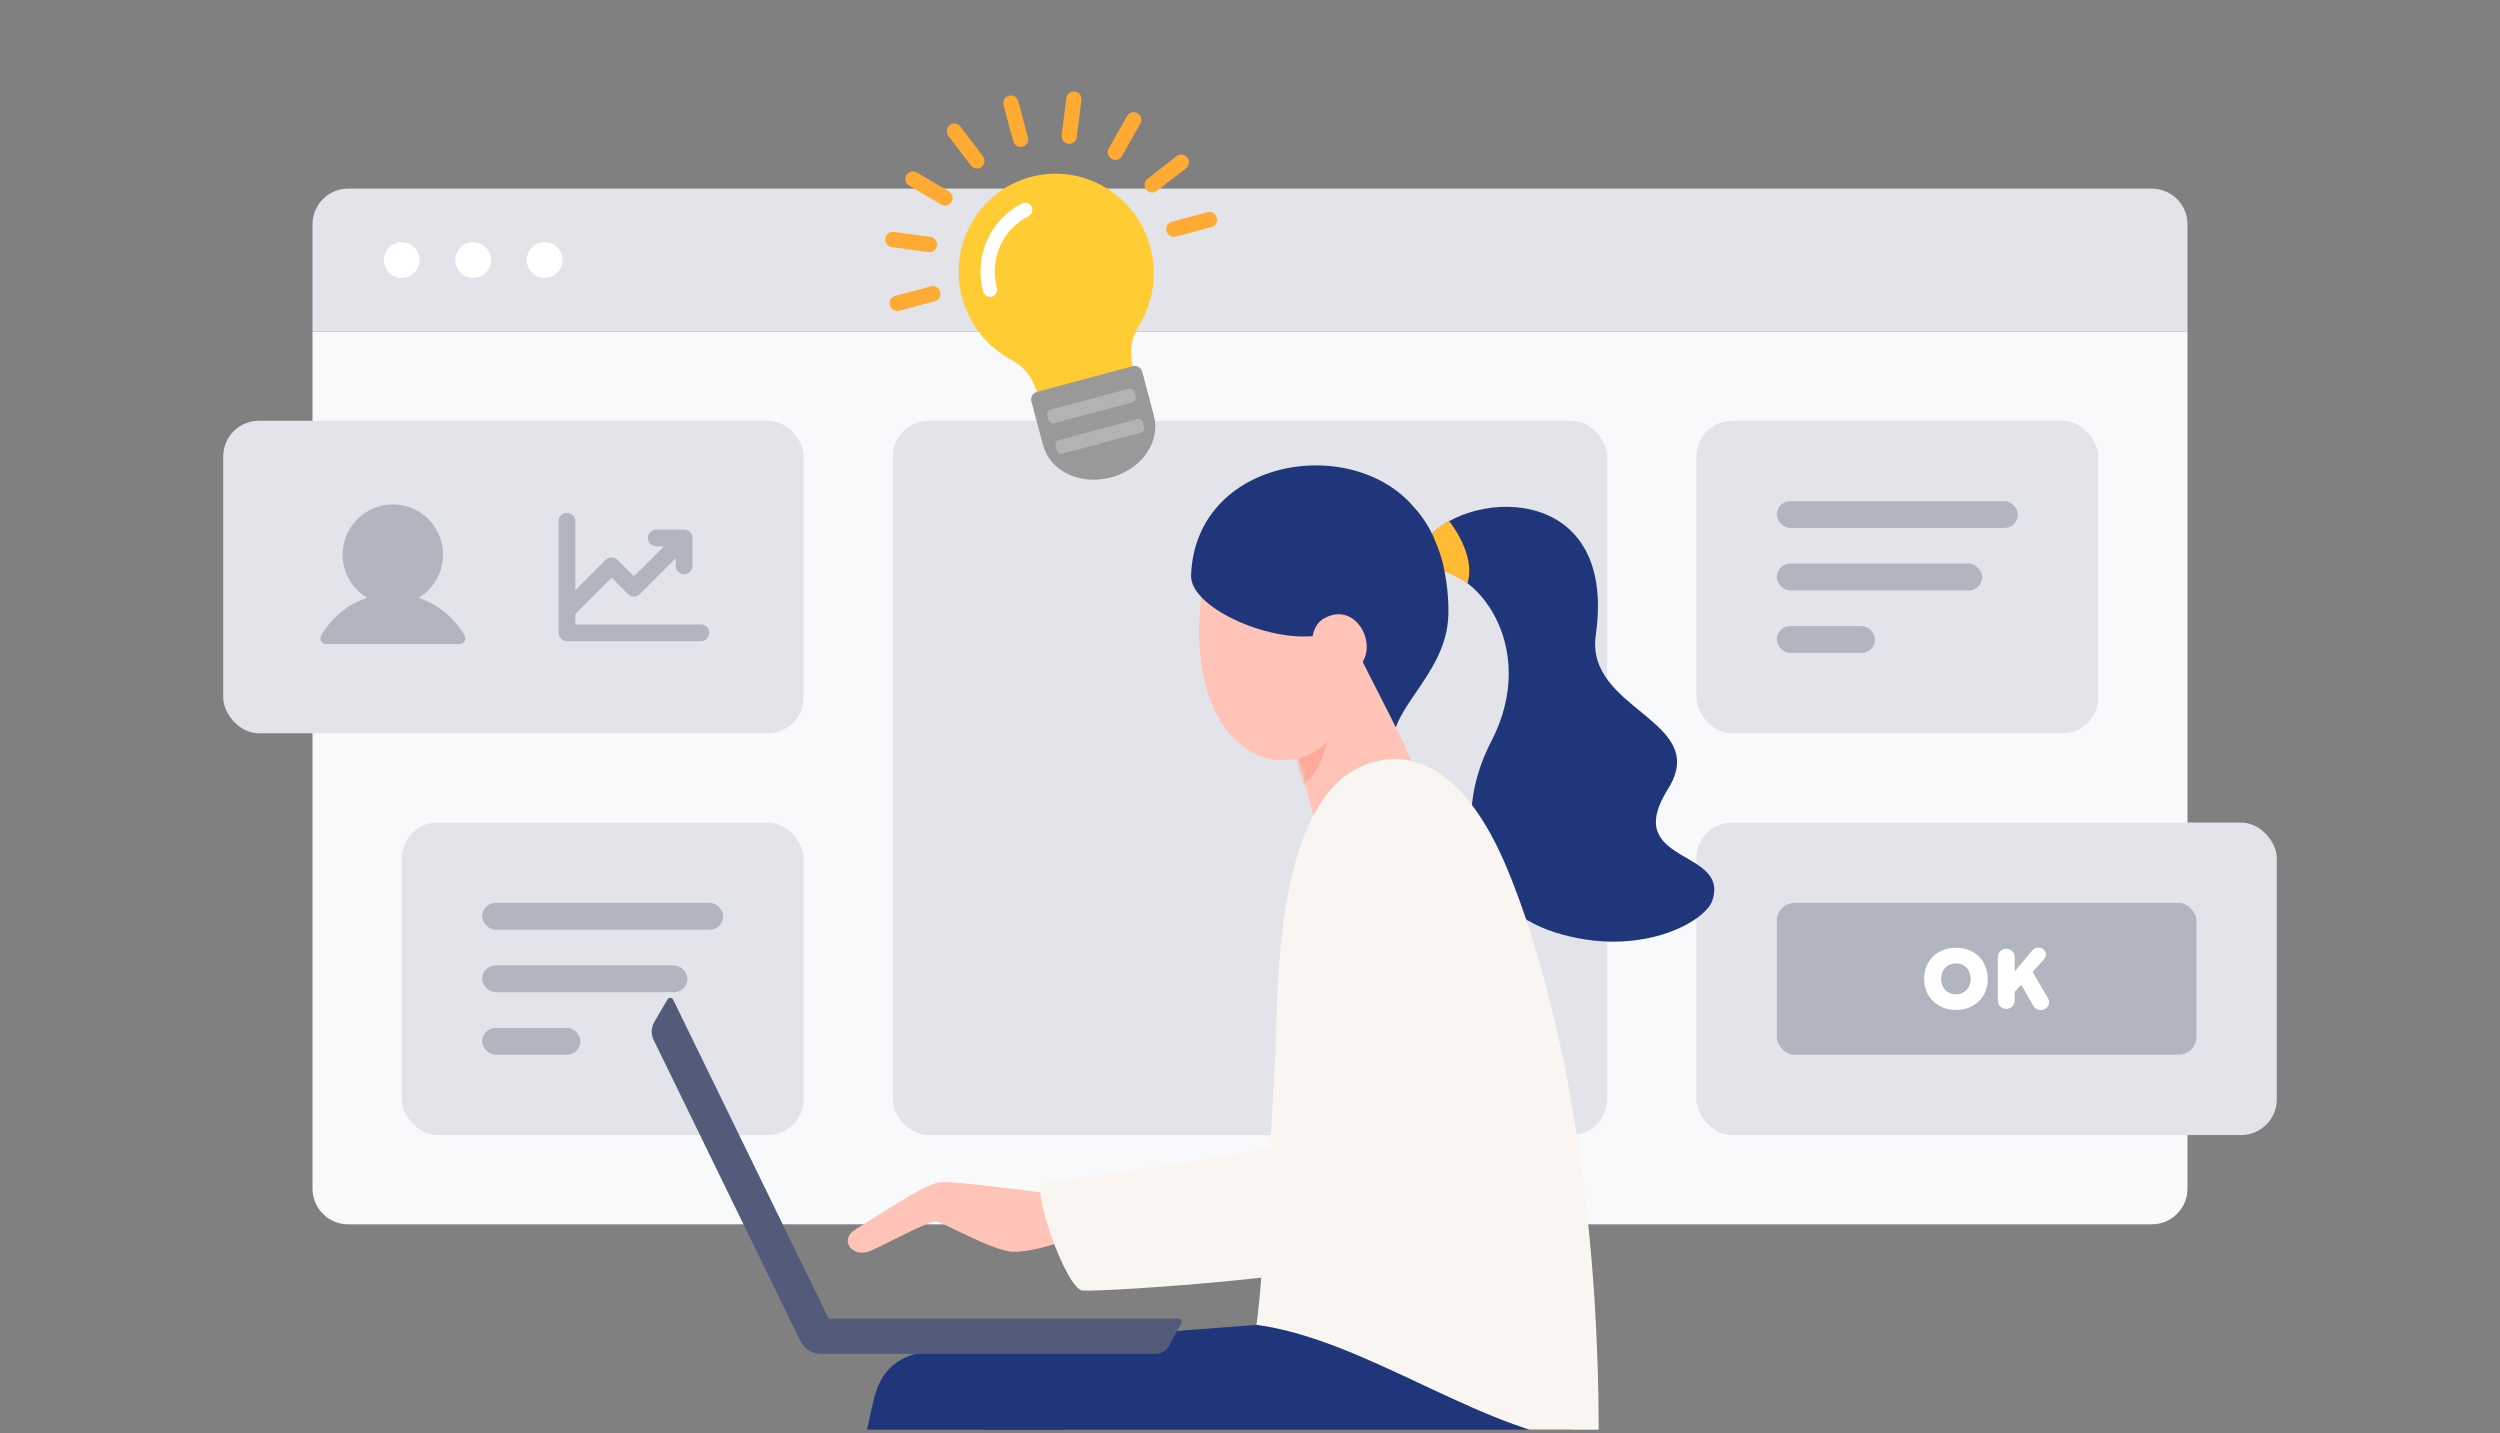 <svg width="560" height="321" viewBox="0 0 560 321" fill="none" xmlns="http://www.w3.org/2000/svg">
<rect x="0" y="0" width="560" height="321" fill="#808080" stroke="none"/>
<g clip-path="url(#clip0_480_1494)">
<path d="M70 74.25H490V266.25C490 270.668 486.418 274.25 482 274.25H78C73.582 274.25 70 270.668 70 266.25V74.25Z" fill="#F8F9FA"/>
<rect x="380" y="184.25" width="130" height="70" rx="8" fill="#E2E4E9"/>
<rect x="398" y="202.25" width="94" height="34" rx="4" fill="#B0B5BF"/>
<path d="M452.785 220.667C452.769 220.619 452.702 220.619 452.669 220.651L451.355 222.122C451.305 222.17 451.288 222.235 451.288 222.299V224.173C451.288 225.175 450.44 225.999 449.392 225.999C448.361 225.999 447.513 225.175 447.513 224.173V214.367C447.513 213.349 448.361 212.525 449.392 212.525C450.44 212.525 451.288 213.349 451.288 214.367V217.517C451.288 217.549 451.338 217.566 451.355 217.533L455.264 212.864C455.863 212.153 456.944 212.056 457.659 212.59C458.391 213.123 458.491 214.157 457.892 214.819L455.364 217.646C455.33 217.695 455.314 217.759 455.347 217.808L458.757 223.624C459.273 224.496 458.94 225.579 458.025 226.047C457.16 226.467 455.996 226.241 455.463 225.304L452.785 220.667Z" fill="white"/>
<path d="M438.136 226.225C434.127 226.225 431 223.43 431 219.262C431 215.142 434.044 212.299 438.136 212.299C442.394 212.299 445.255 215.272 445.255 219.262C445.255 223.463 442.194 226.225 438.136 226.225ZM438.136 222.719C440.115 222.719 441.429 221.281 441.429 219.262C441.429 217.307 440.182 215.805 438.136 215.805C436.156 215.805 434.826 217.194 434.826 219.262C434.826 221.249 436.073 222.719 438.136 222.719Z" fill="white"/>
<rect x="380" y="94.25" width="90" height="70" rx="8" fill="#E2E4E9"/>
<rect x="398" y="140.25" width="22" height="6" rx="3" fill="#B0B5BF"/>
<rect x="398" y="126.25" width="46" height="6" rx="3" fill="#B0B5BF"/>
<rect x="398" y="112.25" width="54" height="6" rx="3" fill="#B0B5BF"/>
<rect x="90" y="184.25" width="90" height="70" rx="8" fill="#E2E4E9"/>
<rect x="108" y="230.25" width="22" height="6" rx="3" fill="#B0B5BF"/>
<rect x="108" y="216.25" width="46" height="6" rx="3" fill="#B0B5BF"/>
<rect x="108" y="202.25" width="54" height="6" rx="3" fill="#B0B5BF"/>
<rect x="50" y="94.25" width="130" height="70" rx="8" fill="#E2E4E9"/>
<path d="M158.875 141.75C158.875 142.247 158.677 142.724 158.326 143.076C157.974 143.427 157.497 143.625 157 143.625H127C126.503 143.625 126.026 143.427 125.674 143.076C125.323 142.724 125.125 142.247 125.125 141.75V116.75C125.125 116.253 125.323 115.776 125.674 115.424C126.026 115.073 126.503 114.875 127 114.875C127.497 114.875 127.974 115.073 128.326 115.424C128.677 115.776 128.875 116.253 128.875 116.75V132.219L135.673 125.419C135.848 125.244 136.055 125.105 136.283 125.011C136.51 124.916 136.755 124.867 137.002 124.867C137.248 124.867 137.493 124.916 137.721 125.011C137.949 125.105 138.155 125.244 138.33 125.419L142 129.094L148.719 122.375H147C146.503 122.375 146.026 122.177 145.674 121.826C145.323 121.474 145.125 120.997 145.125 120.5C145.125 120.003 145.323 119.526 145.674 119.174C146.026 118.823 146.503 118.625 147 118.625H153.25C153.747 118.625 154.224 118.823 154.576 119.174C154.927 119.526 155.125 120.003 155.125 120.5V126.75C155.125 127.247 154.927 127.724 154.576 128.076C154.224 128.427 153.747 128.625 153.25 128.625C152.753 128.625 152.276 128.427 151.924 128.076C151.573 127.724 151.375 127.247 151.375 126.75V125.031L143.327 133.081C143.152 133.256 142.945 133.395 142.717 133.489C142.49 133.584 142.245 133.633 141.998 133.633C141.752 133.633 141.507 133.584 141.279 133.489C141.051 133.395 140.845 133.256 140.67 133.081L137 129.406L128.875 137.531V139.875H157C157.497 139.875 157.974 140.073 158.326 140.424C158.677 140.776 158.875 141.253 158.875 141.75Z" fill="#B0B5BF"/>
<path d="M104.083 143.625C103.973 143.815 103.815 143.973 103.625 144.083C103.435 144.192 103.219 144.25 103 144.25H73C72.781 144.25 72.565 144.192 72.375 144.082C72.186 143.972 72.028 143.815 71.918 143.625C71.809 143.435 71.751 143.219 71.751 143C71.751 142.78 71.809 142.565 71.919 142.375C74.298 138.261 77.966 135.311 82.245 133.913C80.128 132.652 78.484 130.732 77.564 128.447C76.644 126.161 76.499 123.637 77.153 121.262C77.807 118.886 79.222 116.791 81.181 115.298C83.141 113.805 85.536 112.996 88 112.996C90.464 112.996 92.859 113.805 94.819 115.298C96.778 116.791 98.193 118.886 98.847 121.262C99.501 123.637 99.356 126.161 98.436 128.447C97.516 130.732 95.872 132.652 93.755 133.913C98.034 135.311 101.702 138.261 104.081 142.375C104.191 142.565 104.249 142.78 104.25 143C104.25 143.219 104.192 143.435 104.083 143.625Z" fill="#B0B5BF"/>
<rect x="200" y="94.25" width="160" height="160" rx="8" fill="#E2E4E9"/>
<path d="M70 50.25C70 45.832 73.582 42.25 78 42.25H482C486.418 42.25 490 45.832 490 50.25V74.25H70V50.25Z" fill="#E2E4E9"/>
<circle cx="90" cy="58.25" r="4" fill="white"/>
<circle cx="106" cy="58.25" r="4" fill="white"/>
<circle cx="122" cy="58.25" r="4" fill="white"/>
<g clip-path="url(#clip1_480_1494)">
<path d="M318.964 127.482C318.964 127.482 315.514 126.845 318.964 121.674C327.023 109.58 362.498 106.958 357.455 142.23C355.034 159.144 383.331 161.31 373.626 176.737C362.944 193.726 387.653 189.956 383.533 201.795C381.887 206.52 367.234 214.759 348.493 208.909C329.752 203.069 324.889 183.713 334.074 166.003C344.989 144.958 330.644 126.101 318.954 127.482" fill="#1F367A"/>
<path d="M316.894 113.848C324.093 121.578 324.549 133.746 324.433 137.77C324.04 151.892 309.249 159.759 312.498 169.018C315.121 176.472 305.331 179.009 303.43 177.077C290.126 163.571 292.801 128.809 316.883 113.848H316.894Z" fill="#1F367A"/>
<path d="M240.125 268.039C240.125 268.039 214.016 264.408 210.533 264.811C206.912 265.236 196.145 272.69 191.792 275.28C187.661 277.733 191.006 281.916 194.988 280.186C198.959 278.455 207.9 273.539 209.641 273.592C210.979 273.635 222.361 280.271 226.948 280.398C231.503 280.515 240.178 277.627 243.13 275.917C246.071 274.219 244.235 268.517 240.136 268.039H240.125Z" fill="#FFC3B8"/>
<path d="M287.599 159.292C287.599 159.292 292.77 176.153 294.405 183.745C296.507 193.545 320.27 181.271 317.595 173.849C314.919 166.427 306.669 151.594 303.579 144.789C301.105 139.331 281.631 144.449 287.609 159.292H287.599Z" fill="#FFC3B8"/>
<mask id="mask0_480_1494" style="mask-type:luminance" maskUnits="userSpaceOnUse" x="286" y="142" width="32" height="46">
<path d="M287.599 159.292C287.599 159.292 292.77 176.153 294.405 183.745C296.507 193.545 320.27 181.271 317.595 173.849C314.919 166.427 306.669 151.594 303.579 144.789C301.105 139.331 281.631 144.449 287.609 159.292H287.599Z" fill="white"/>
</mask>
<g mask="url(#mask0_480_1494)">
<path d="M264.77 140.658C260.639 171.779 275.282 182.503 288.469 177.757C300.202 173.541 300.139 154.313 291.166 137.717C282.045 120.856 266.925 124.371 264.77 140.648V140.658Z" fill="#FFAA99"/>
</g>
<path d="M269.134 133.141C265.683 160.482 279.412 174.062 292.302 169.422C303.781 165.302 303.717 146.498 294.946 130.274C286.027 113.785 271.141 117.214 269.134 133.141Z" fill="#FFC3B8"/>
<path d="M266.798 128.883C266.511 136.581 287.068 145.245 297.516 141.805C315.62 135.838 324.295 125.581 318.805 116.513C306.743 96.584 267.838 101.118 266.798 128.883Z" fill="#1F367A"/>
<path d="M296.688 138.46C305.352 133.746 310.937 149.556 300.425 151.096C294.256 151.998 291.474 141.295 296.688 138.46Z" fill="#FFC3B8"/>
<path d="M206.36 333.582C206.36 333.582 222.467 382.254 238.076 424.024C239.042 426.604 269.495 416.602 268.72 413.99C263.889 397.713 254.502 366.646 241.463 323.326C238.702 314.141 203.567 319.758 206.349 333.582H206.36Z" fill="#142452"/>
<path d="M352.082 319.153C352.04 325.332 344.904 340.516 329.041 343.765C317.382 346.154 254.937 345.262 237.004 345.134C232.056 345.103 229.709 348.638 228.605 352.493C222.807 372.634 210.31 420.786 208.802 427.008C208.271 429.206 175.196 427.273 175.122 424.608C175.079 423.047 192.525 325.014 195.986 312.549C198.343 304.044 204.926 302.908 210.044 302.494C219.526 301.74 271.247 297.461 281.419 296.771C312.169 294.69 352.178 305.031 352.072 319.142L352.082 319.153Z" fill="#1F367A"/>
<path d="M281.43 296.771C282.343 291.95 284.201 264.44 285.656 236.59C286.314 223.944 285.04 179.817 305.437 171.46C316.246 167.043 328.319 172.289 337.588 194.543C348.376 220.44 358.4 265.544 358.092 323.347C333.67 322.115 306.775 300.158 281.43 296.76V296.771Z" fill="#F9F6F1"/>
<path d="M308.824 180.337C301.402 179.923 294.596 181.388 291.75 202.634C290.476 212.147 288.894 253.1 287.238 255.945C286.091 257.92 239.318 264.142 233.754 264.928C230.548 265.385 238.84 288.754 242.44 289.073C246.9 289.476 307.55 285.569 311.712 279.878C315.662 274.484 319.368 211.892 319.92 201.997C320.568 190.211 315.429 180.698 308.835 180.337H308.824Z" fill="#F9F6F1"/>
<path d="M328.722 130.635C330.708 124.137 324.624 116.737 324.624 116.737C324.624 116.737 322.638 117.533 320.769 119.529C320.769 119.529 322.978 124.148 323.562 127.917C323.562 127.917 326.917 129.51 328.722 130.625V130.635Z" fill="#FFBB33"/>
<path d="M185.612 295.38H263.984C264.526 295.38 264.876 295.964 264.611 296.442L261.839 301.506C261.245 302.589 260.108 303.269 258.866 303.269H183.871C181.928 303.269 180.154 302.164 179.294 300.413L146.41 232.937C145.784 231.663 145.848 230.166 146.559 228.934L149.521 223.869C149.808 223.381 150.53 223.402 150.785 223.922L185.602 295.327V295.369L185.612 295.38Z" fill="#525C7A"/>
</g>
<path d="M257.689 55.383C254.524 43.571 242.519 36.525 230.874 39.645C219.23 42.765 212.356 54.87 215.521 66.682C217.191 72.916 221.325 77.823 226.568 80.608C229.349 82.085 231.405 84.661 232.227 87.725L233.643 93.012C235.258 99.039 241.384 102.634 247.326 101.042C253.267 99.45 256.775 93.274 255.16 87.246L253.743 81.96C252.922 78.895 253.416 75.635 255.085 72.967C258.233 67.933 259.36 61.617 257.689 55.383Z" fill="#FFCC33"/>
<path d="M253.744 82.026L232.242 87.787C231.323 88.034 230.78 88.988 231.029 89.92C231.825 92.902 233.418 98.869 233.636 99.682C235.2 105.522 241.891 108.804 248.879 106.931C255.866 105.059 260.019 98.872 258.455 93.031C258.237 92.219 256.654 86.257 255.861 83.272C255.613 82.338 254.664 81.779 253.744 82.026Z" fill="#999999"/>
<path d="M252.855 87.068L235.37 91.753C234.793 91.907 234.453 92.506 234.61 93.091L234.857 94.014C235.014 94.599 235.608 94.947 236.184 94.793L253.669 90.108C254.245 89.953 254.585 89.354 254.429 88.77L254.181 87.847C254.025 87.262 253.431 86.914 252.855 87.068Z" fill="#B3B3B3"/>
<path d="M237.211 98.576L254.695 93.891C255.271 93.737 255.865 94.086 256.022 94.669L256.269 95.593C256.426 96.177 256.085 96.776 255.51 96.93L238.025 101.615C237.449 101.77 236.855 101.421 236.698 100.837L236.451 99.913C236.294 99.33 236.635 98.73 237.211 98.576Z" fill="#B3B3B3"/>
<path d="M222.173 66.456C221.325 66.683 220.451 66.17 220.22 65.309C219.19 61.464 219.512 57.36 221.127 53.754C222.721 50.196 225.491 47.284 228.926 45.555C229.711 45.16 230.668 45.486 231.064 46.283C231.459 47.08 231.144 48.047 230.36 48.442C224.556 51.364 221.583 58.112 223.291 64.487C223.521 65.347 223.021 66.228 222.172 66.456L222.173 66.456Z" fill="white"/>
<path d="M212.285 43.277L205.085 39.051C204.516 38.718 203.791 38.912 203.466 39.485L203.447 39.518C203.122 40.091 203.319 40.826 203.887 41.16L211.087 45.386C211.656 45.719 212.38 45.525 212.706 44.952C212.712 44.941 212.719 44.93 212.724 44.919C213.05 44.346 212.854 43.611 212.285 43.278L212.285 43.277Z" fill="#FFAA33" stroke="#FFAA33"/>
<path d="M210.114 65.49C210.113 65.487 210.112 65.483 210.111 65.479C209.938 64.835 209.288 64.448 208.654 64.618L200.648 66.763C200.016 66.932 199.642 67.59 199.814 68.231L199.824 68.268C199.996 68.909 200.648 69.291 201.28 69.122L209.286 66.977C209.92 66.807 210.29 66.147 210.117 65.503C210.116 65.499 210.115 65.495 210.114 65.491L210.114 65.49Z" fill="#FFAA33" stroke="#FFAA33"/>
<path d="M208.364 53.565L200.141 52.44C199.491 52.351 198.897 52.812 198.813 53.469L198.808 53.508C198.725 54.165 199.185 54.77 199.834 54.859L208.057 55.984C208.707 56.073 209.301 55.612 209.384 54.955C209.386 54.942 209.387 54.93 209.389 54.917C209.473 54.26 209.014 53.654 208.364 53.565Z" fill="#FFAA33" stroke="#FFAA33"/>
<path d="M219.798 35.31L214.727 28.633C214.327 28.105 213.582 28.003 213.064 28.405L213.033 28.429C212.515 28.831 212.42 29.584 212.821 30.112L217.891 36.789C218.292 37.317 219.037 37.418 219.555 37.016C219.565 37.008 219.574 37 219.585 36.992C220.103 36.591 220.198 35.838 219.798 35.31Z" fill="#FFAA33" stroke="#FFAA33"/>
<path d="M250.88 34.723L255.002 27.463C255.328 26.89 255.131 26.155 254.562 25.821L254.53 25.802C253.961 25.468 253.236 25.663 252.911 26.236L248.788 33.496C248.463 34.069 248.66 34.804 249.228 35.137C249.239 35.144 249.25 35.15 249.261 35.157C249.829 35.491 250.554 35.297 250.879 34.723L250.88 34.723Z" fill="#FFAA33" stroke="#FFAA33"/>
<path d="M258.803 42.386L265.362 37.301C265.88 36.899 265.975 36.146 265.575 35.618L265.551 35.587C265.15 35.06 264.406 34.957 263.887 35.359L257.328 40.445C256.81 40.847 256.715 41.601 257.116 42.128C257.124 42.139 257.131 42.148 257.139 42.159C257.54 42.686 258.284 42.788 258.803 42.386Z" fill="#FFAA33" stroke="#FFAA33"/>
<path d="M240.69 30.68L241.742 22.362C241.826 21.705 241.366 21.1 240.717 21.011L240.679 21.006C240.029 20.917 239.435 21.378 239.352 22.035L238.299 30.352C238.216 31.009 238.675 31.614 239.325 31.703C239.338 31.705 239.35 31.706 239.363 31.708C240.012 31.798 240.607 31.337 240.69 30.68Z" fill="#FFAA33" stroke="#FFAA33"/>
<path d="M228.924 32.367L228.935 32.364C229.57 32.194 229.948 31.538 229.775 30.894L227.599 22.773C227.428 22.132 226.776 21.749 226.144 21.919L226.107 21.928C225.475 22.098 225.102 22.755 225.274 23.396L227.45 31.517C227.622 32.161 228.277 32.54 228.912 32.37L228.923 32.367L228.924 32.367Z" fill="#FFAA33" stroke="#FFAA33"/>
<path d="M262.604 50.162C261.97 50.332 261.6 50.992 261.773 51.636L261.779 51.66C261.952 52.304 262.602 52.691 263.236 52.521L271.242 50.376C271.874 50.207 272.248 49.549 272.076 48.908L272.066 48.871C271.894 48.23 271.242 47.847 270.61 48.017L262.604 50.162Z" fill="#FFAA33" stroke="#FFAA33"/>
</g>
<defs>
<clipPath id="clip0_480_1494">
<rect y="0.25" width="560" height="320" rx="8" fill="white"/>
</clipPath>
<clipPath id="clip1_480_1494">
<rect width="240" height="368" fill="white" transform="translate(144 104.25)"/>
</clipPath>
</defs>
</svg>
